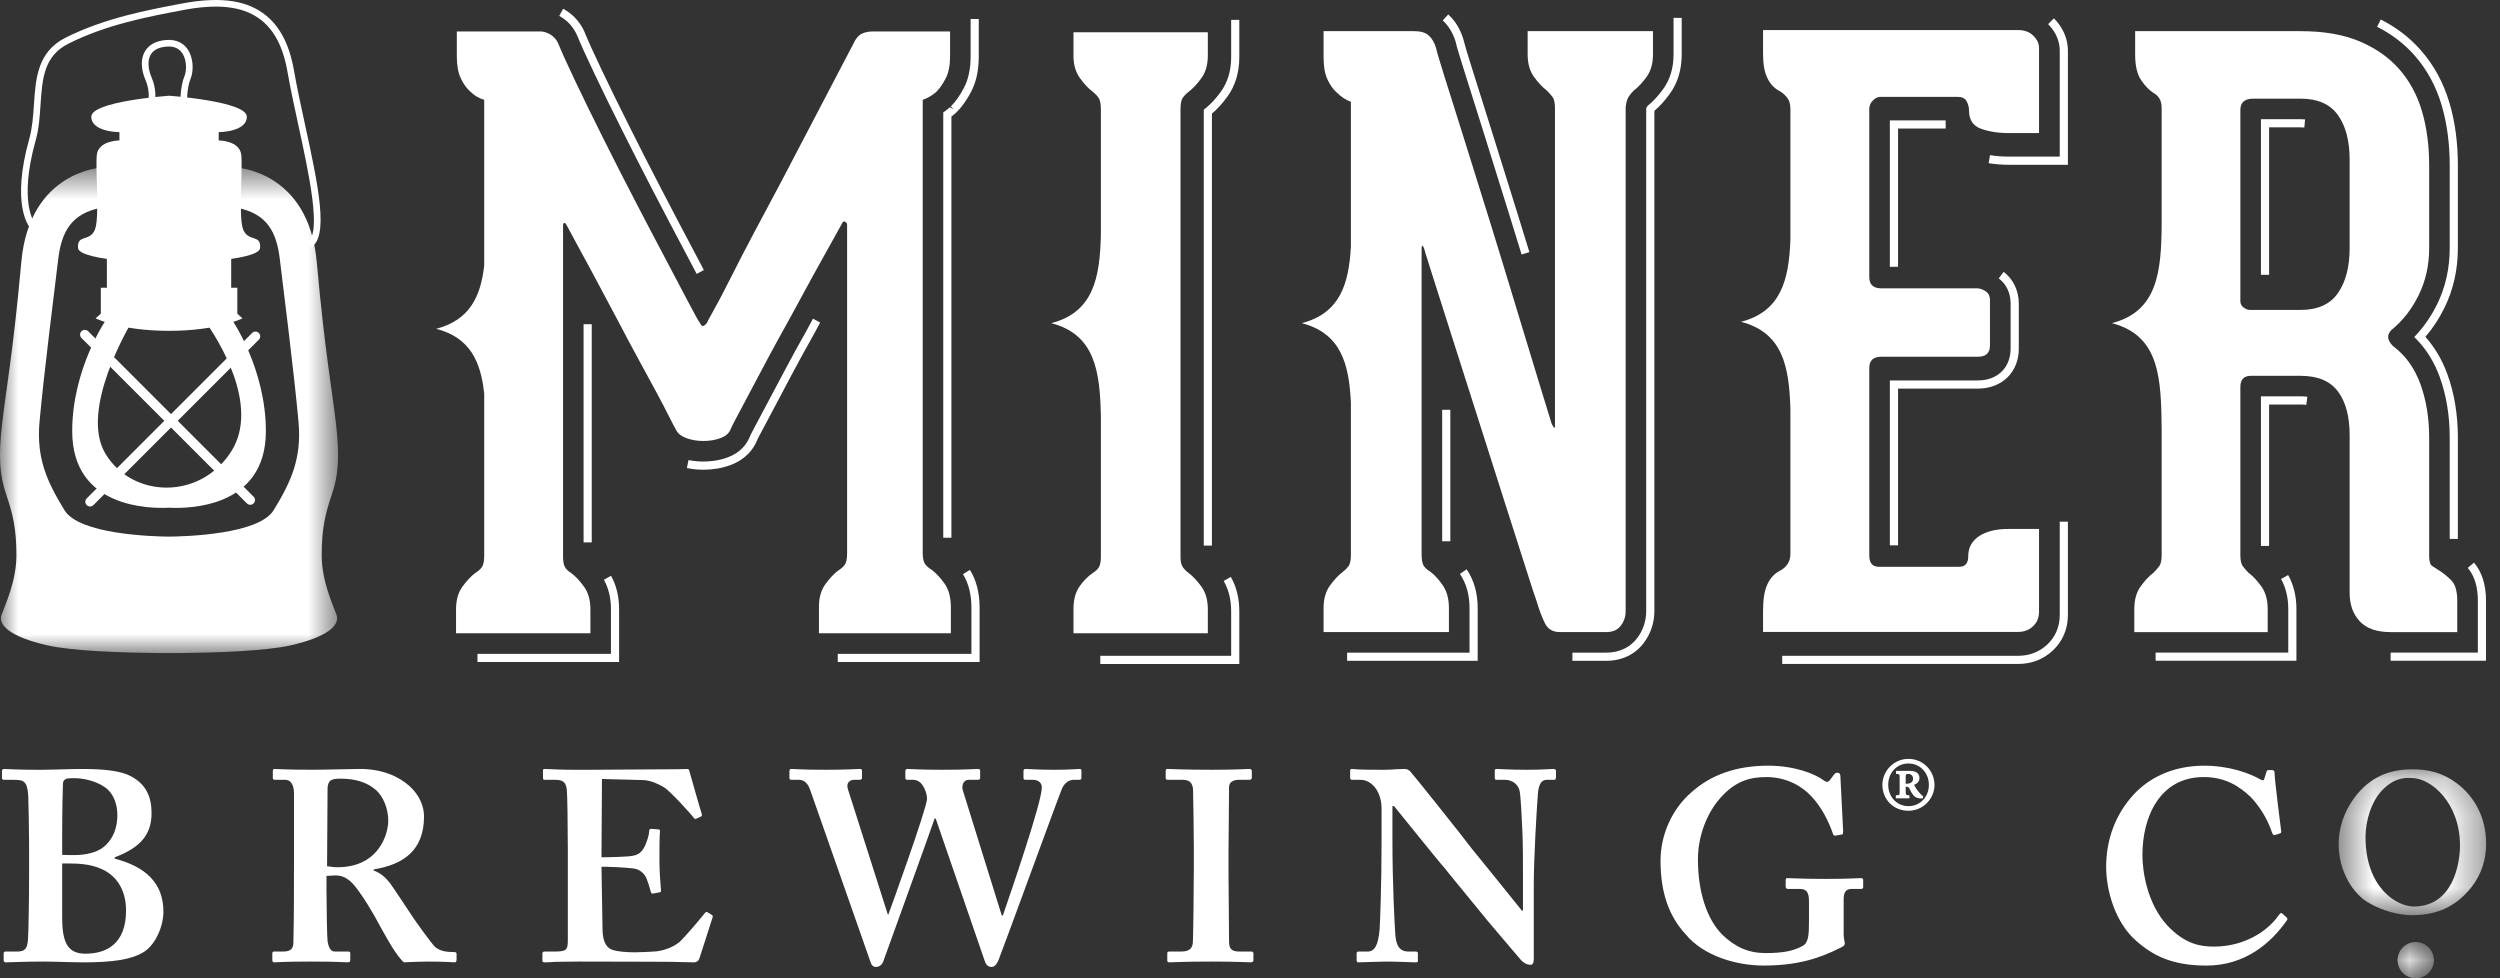 <?xml version="1.0" encoding="UTF-8"?>
<svg width="69px" height="27px" viewBox="0 0 69 27" version="1.1" xmlns="http://www.w3.org/2000/svg" xmlns:xlink="http://www.w3.org/1999/xlink">
    <rect x="0" y="0" width="69" height="27" fill="#333333" stroke="none"/>
    <!-- Generator: Sketch 58 (84663) - https://sketch.com -->
    <title>Miner Brewing - Blue</title>
    <desc>Created with Sketch.</desc>
    <defs>
        <polygon id="path-1" points="0 0.623 9.331 0.623 9.331 14.025 0 14.025"></polygon>
        <polygon id="path-3" points="0.546 0.233 4.617 0.233 4.617 4.259 0.546 4.259"></polygon>
        <polygon id="path-5" points="0.173 1 1.175 1 1.175 2 0.173 2"></polygon>
    </defs>
    <g id="Page-1" stroke="none" stroke-width="1" fill="none" fill-rule="evenodd">
        <g id="Miner-Brewing---Blue">
            <path d="M6.721,6.359 C6.569,6.039 6.705,4.668 6.659,4.273 C6.614,3.876 6.036,3.876 6.036,3.876 L6.036,3.647 C6.036,3.647 6.812,3.647 6.812,3.221 C6.812,2.801 4.738,2.648 4.667,2.642 L4.665,2.642 L4.665,2.642 C4.595,2.648 2.52,2.801 2.52,3.221 C2.52,3.647 3.296,3.647 3.296,3.647 L3.296,3.876 C3.296,3.876 2.717,3.876 2.672,4.273 C2.626,4.668 2.763,6.039 2.611,6.359 C2.458,6.678 2.123,6.465 2.154,6.845 C2.183,7.22 4.588,7.271 4.665,7.273 L4.665,7.273 L4.667,7.273 C4.744,7.271 7.148,7.22 7.178,6.845 C7.209,6.465 6.873,6.678 6.721,6.359" id="Fill-1" fill="#FFFFFF"></path>
            <path d="M6.692,8.787 L6.55,8.658 L6.55,7.942 L6.381,7.942 L6.381,7.043 L4.734,7.016 C4.734,7.014 4.732,7.014 4.732,7.014 L4.665,7.014 L4.598,7.014 L4.598,7.016 L2.95,7.043 L2.95,7.942 L2.783,7.942 L2.783,8.658 L2.639,8.787 C2.639,8.787 3.32,9.131 4.665,9.131 L4.665,9.131 L4.667,9.131 C6.011,9.131 6.692,8.787 6.692,8.787" id="Fill-3" fill="#FFFFFF"></path>
            <g id="Group-7" transform="translate(0, 4)">
                <mask id="mask-2" fill="white">
                    <use xlink:href="#path-1"></use>
                </mask>
                <g id="Clip-6"></g>
                <path d="M8.879,11.329 C8.879,10.613 8.97,10.203 9.152,9.669 C9.335,9.136 9.38,8.649 9.274,7.704 C9.168,6.76 8.97,5.756 8.742,3.226 C8.514,0.698 6.503,0.623 6.503,0.623 C6.503,0.623 5.71,1.582 6.534,1.734 C7.356,1.887 7.63,2.389 7.721,3.135 C7.812,3.881 8.126,6.376 8.239,7.643 C8.331,8.664 8.027,9.303 7.554,10.08 C7.147,10.749 5.131,10.806 4.665,10.811 C4.199,10.806 2.184,10.749 1.778,10.08 C1.306,9.303 1,8.664 1.091,7.643 C1.204,6.376 1.518,3.881 1.609,3.135 C1.702,2.389 1.976,1.887 2.797,1.734 C3.619,1.582 2.829,0.623 2.829,0.623 C2.829,0.623 0.818,0.698 0.589,3.226 C0.36,5.756 0.164,6.76 0.058,7.704 C-0.051,8.649 -0.004,9.136 0.178,9.669 C0.36,10.203 0.453,10.613 0.453,11.329 C0.453,12.044 0.133,12.715 0.041,12.974 C-0.051,13.233 0.238,13.568 1.306,13.811 C2.006,13.971 3.404,14.014 4.279,14.023 L4.279,14.025 C4.279,14.025 4.426,14.026 4.665,14.025 C4.904,14.026 5.051,14.025 5.051,14.025 L5.051,14.023 C5.928,14.014 7.325,13.971 8.027,13.811 C9.091,13.568 9.38,13.233 9.29,12.974 C9.198,12.715 8.879,12.044 8.879,11.329" id="Fill-5" fill="#FFFFFF" mask="url(#mask-2)"></path>
            </g>
            <path d="M8.567,6.836 L8.484,6.673 C8.889,6.465 8.526,4.794 8.234,3.452 C8.126,2.951 8.013,2.432 7.933,1.973 C7.809,1.267 7.547,0.785 7.132,0.497 C6.656,0.169 5.992,0.099 5.04,0.28 L5.021,0.284 C4.095,0.459 2.943,0.677 1.896,1.201 C1.21,1.543 1.168,2.166 1.119,2.886 C1.097,3.217 1.075,3.559 0.982,3.885 C0.504,5.596 0.958,6.156 0.963,6.161 L0.827,6.282 C0.805,6.258 0.297,5.661 0.807,3.836 C0.893,3.528 0.916,3.195 0.938,2.874 C0.985,2.163 1.035,1.427 1.813,1.038 C2.884,0.502 4.05,0.281 4.986,0.104 L5.006,0.1 C6.009,-0.089 6.718,-0.011 7.236,0.347 C7.693,0.663 7.98,1.185 8.113,1.941 C8.192,2.397 8.304,2.914 8.413,3.414 C8.781,5.104 9.097,6.564 8.567,6.836" id="Fill-8" fill="#FFFFFF"></path>
            <path d="M4.977,2.919 C4.976,2.899 4.963,2.408 5.091,2.105 C5.153,1.956 5.163,1.647 5.019,1.452 C4.926,1.324 4.781,1.268 4.589,1.287 C4.38,1.306 4.235,1.38 4.16,1.507 C4.055,1.686 4.101,1.94 4.177,2.118 C4.339,2.492 4.277,2.773 4.274,2.785 L4.096,2.743 L4.185,2.764 L4.096,2.744 C4.096,2.742 4.146,2.506 4.01,2.192 C3.963,2.084 3.826,1.713 4.002,1.415 C4.11,1.234 4.301,1.13 4.572,1.105 C4.897,1.075 5.076,1.218 5.167,1.343 C5.342,1.583 5.352,1.955 5.259,2.175 C5.146,2.443 5.16,2.908 5.16,2.914 L4.977,2.919 Z" id="Fill-10" fill="#FFFFFF"></path>
            <path d="M6.393,8.81 L5.661,8.865 C5.988,9.326 7.202,11.19 6.375,12.471 C5.518,13.8 3.652,13.758 2.909,12.52 C2.185,11.315 3.576,8.985 3.648,8.863 L2.938,8.81 C2.938,8.81 1.993,10.165 1.993,11.902 C1.993,14.028 4.142,14.04 4.665,14.013 C5.188,14.04 7.338,14.028 7.338,11.902 C7.338,10.165 6.393,8.81 6.393,8.81" id="Fill-12" fill="#FFFFFF"></path>
            <path d="M2.393,13.941 C2.444,13.992 2.527,13.992 2.578,13.941 L7.143,9.375 C7.195,9.324 7.195,9.241 7.143,9.19 C7.093,9.138 7.011,9.138 6.959,9.19 L2.393,13.756 C2.342,13.808 2.342,13.89 2.393,13.941" id="Fill-14" fill="#FFFFFF"></path>
            <path d="M2.248,9.143 C2.197,9.193 2.197,9.277 2.248,9.328 L6.814,13.893 C6.867,13.945 6.949,13.945 7,13.893 C7.052,13.842 7.052,13.761 7,13.709 L2.434,9.143 C2.383,9.091 2.3,9.091 2.248,9.143" id="Fill-16" fill="#FFFFFF"></path>
            <path d="M41.996,7.024 L41.674,5.981 C41.416,5.147 41.174,4.37 40.953,3.671 C40.731,2.971 40.546,2.383 40.399,1.911 C40.277,1.52 40.226,1.35 40.207,1.279 L40.179,1.163 C40.105,0.917 39.984,0.715 39.819,0.564 L39.971,0.398 C40.167,0.577 40.309,0.813 40.394,1.099 L40.428,1.227 C40.443,1.289 40.493,1.457 40.614,1.844 C40.761,2.316 40.946,2.903 41.168,3.604 C41.389,4.303 41.631,5.08 41.889,5.914 L42.211,6.958 L41.996,7.024 Z M39.804,14.939 L40.029,14.939 L40.029,11.311 L39.804,11.311 L39.804,14.939 Z M40.784,18.238 L37.18,18.238 L37.18,18.013 L40.559,18.013 L40.559,16.781 C40.559,16.415 40.469,16.099 40.293,15.84 L40.479,15.713 C40.681,16.01 40.784,16.369 40.784,16.781 L40.784,18.238 Z M44.336,18.238 L43.399,18.238 L43.399,18.013 L44.336,18.013 C44.691,18.013 44.994,17.869 45.189,17.608 C45.35,17.394 45.435,17.138 45.435,16.869 L45.435,2.982 L45.479,2.918 C45.626,2.799 45.765,2.649 45.903,2.459 C46.093,2.197 46.19,1.876 46.19,1.503 L46.19,0.493 L46.415,0.493 L46.415,1.503 C46.415,1.924 46.304,2.291 46.085,2.591 C45.948,2.78 45.809,2.934 45.661,3.06 L45.661,16.869 C45.661,17.187 45.56,17.49 45.369,17.743 C45.131,18.062 44.764,18.238 44.336,18.238 L44.336,18.238 Z" id="Fill-18" fill="#FFFFFF"></path>
            <path d="M62.627,7.585 L62.402,7.585 L62.402,3.29 L63.497,3.29 C63.542,3.29 63.583,3.292 63.62,3.295 L63.6,3.52 C63.569,3.517 63.534,3.515 63.497,3.515 L62.627,3.515 L62.627,7.585 Z M67.837,14.874 L67.612,14.874 L67.612,12.079 C67.612,11.469 67.519,10.903 67.334,10.398 C67.188,10 66.977,9.656 66.708,9.377 L66.634,9.301 L66.706,9.223 C66.925,8.984 67.113,8.705 67.266,8.394 C67.496,7.926 67.612,7.405 67.612,6.847 L67.612,4.563 C67.612,3.963 67.538,3.406 67.39,2.906 C67.234,2.377 66.981,1.913 66.638,1.525 C66.356,1.207 66.009,0.942 65.607,0.739 L65.709,0.538 C66.136,0.754 66.505,1.036 66.806,1.377 C67.171,1.788 67.44,2.281 67.606,2.842 C67.76,3.362 67.837,3.941 67.837,4.563 L67.837,6.847 C67.837,7.44 67.713,7.994 67.468,8.493 C67.322,8.791 67.145,9.061 66.941,9.297 C67.198,9.585 67.401,9.928 67.545,10.321 C67.739,10.851 67.837,11.442 67.837,12.079 L67.837,14.874 Z M62.627,15.068 L62.402,15.068 L62.402,10.939 L63.497,10.939 C63.568,10.939 63.629,10.943 63.683,10.95 L63.654,11.174 C63.609,11.168 63.557,11.165 63.497,11.165 L62.627,11.165 L62.627,15.068 Z M63.381,18.237 L59.495,18.237 L59.495,18.012 L63.156,18.012 L63.156,16.802 C63.156,16.494 63.089,16.217 62.957,15.981 L63.153,15.871 C63.304,16.141 63.381,16.455 63.381,16.802 L63.381,18.237 Z M68.614,18.237 L65.981,18.237 L65.981,18.012 L68.389,18.012 L68.389,16.581 C68.389,16.196 68.295,15.891 68.11,15.673 L68.282,15.528 C68.502,15.788 68.614,16.142 68.614,16.581 L68.614,18.237 Z" id="Fill-20" fill="#FFFFFF"></path>
            <path d="M19.228,7.559 L18.873,6.886 C18.639,6.447 18.372,5.936 18.031,5.281 C17.725,4.691 17.432,4.115 17.158,3.568 C16.885,3.023 16.632,2.507 16.407,2.034 C16.18,1.557 16.025,1.214 15.932,0.986 C15.837,0.767 15.687,0.593 15.495,0.474 C15.472,0.46 15.453,0.449 15.435,0.439 L15.543,0.242 C15.564,0.253 15.586,0.266 15.608,0.279 C15.845,0.426 16.025,0.635 16.134,0.885 L16.143,0.908 C16.231,1.125 16.386,1.464 16.61,1.937 C16.835,2.409 17.087,2.923 17.36,3.467 C17.633,4.014 17.925,4.589 18.231,5.177 C18.571,5.832 18.838,6.341 19.072,6.781 L19.427,7.454 L19.228,7.559 Z M19.415,12.964 C19.259,12.964 19.105,12.949 18.958,12.918 L19.003,12.698 C19.357,12.77 19.753,12.746 20.077,12.627 C20.442,12.492 20.607,12.257 20.681,12.083 L20.692,12.058 C20.707,12.022 20.74,11.952 20.836,11.774 C20.949,11.565 21.077,11.324 21.216,11.058 C21.364,10.778 21.526,10.472 21.704,10.14 C21.878,9.812 22.062,9.476 22.252,9.142 C22.316,9.021 22.377,8.909 22.438,8.795 L22.636,8.903 C22.575,9.016 22.515,9.127 22.456,9.237 C22.26,9.585 22.076,9.919 21.902,10.246 C21.725,10.578 21.563,10.884 21.416,11.163 C21.276,11.429 21.147,11.671 21.035,11.881 C20.942,12.05 20.911,12.118 20.901,12.139 L20.888,12.171 C20.796,12.386 20.595,12.676 20.154,12.838 C19.926,12.922 19.677,12.964 19.415,12.964 L19.415,12.964 Z M26.259,14.841 L26.034,14.841 L26.034,3.102 L26.081,3.069 C26.127,3.036 26.173,2.999 26.217,2.96 L26.323,3.016 L26.243,2.936 C26.374,2.806 26.492,2.64 26.601,2.431 C26.728,2.191 26.789,1.904 26.789,1.556 L26.789,0.524 L27.014,0.524 L27.014,1.556 C27.014,1.942 26.944,2.262 26.801,2.536 C26.68,2.766 26.55,2.949 26.402,3.096 L26.365,3.131 C26.33,3.161 26.295,3.19 26.259,3.217 L26.259,14.841 Z M16.107,14.971 L16.332,14.971 L16.332,8.947 L16.107,8.947 L16.107,14.971 Z M17.087,18.271 L13.178,18.271 L13.178,18.046 L16.862,18.046 L16.862,16.812 C16.862,16.506 16.797,16.233 16.668,16.001 L16.865,15.892 C17.013,16.158 17.087,16.468 17.087,16.812 L17.087,18.271 Z M27.037,18.271 L23.122,18.271 L23.122,18.046 L26.811,18.046 L26.811,16.767 C26.811,16.406 26.733,16.097 26.578,15.847 L26.77,15.728 C26.947,16.014 27.037,16.364 27.037,16.767 L27.037,18.271 Z" id="Fill-22" fill="#FFFFFF"></path>
            <path d="M42.163,1.503 C42.163,1.754 42.222,1.961 42.34,2.124 C42.459,2.287 42.577,2.412 42.695,2.501 C42.754,2.56 42.806,2.619 42.851,2.678 C42.895,2.737 42.917,2.84 42.917,2.988 L42.917,11.769 C42.917,11.814 42.906,11.821 42.883,11.791 C42.862,11.762 42.843,11.732 42.828,11.702 C42.769,11.51 42.651,11.126 42.474,10.549 C42.296,9.973 42.093,9.304 41.864,8.543 C41.634,7.781 41.391,6.983 41.132,6.148 C40.873,5.314 40.633,4.545 40.412,3.842 C40.19,3.14 40.005,2.552 39.857,2.079 C39.709,1.607 39.636,1.355 39.636,1.325 C39.591,1.178 39.525,1.064 39.435,0.982 C39.347,0.9 39.214,0.86 39.037,0.86 L36.531,0.86 L36.531,1.591 C36.531,1.843 36.568,2.046 36.642,2.201 C36.716,2.357 36.804,2.478 36.909,2.567 C37.011,2.67 37.137,2.752 37.285,2.811 L37.285,6.804 C37.228,7.838 36.985,8.645 35.929,8.919 C37.013,9.2 37.234,10.044 37.285,11.118 L37.285,15.316 C37.285,15.464 37.263,15.568 37.218,15.627 C37.174,15.686 37.122,15.738 37.063,15.782 C36.945,15.871 36.827,15.997 36.708,16.16 C36.59,16.322 36.531,16.529 36.531,16.78 L36.531,17.445 L39.99,17.445 L39.99,16.78 C39.99,16.529 39.934,16.322 39.824,16.16 C39.713,15.997 39.599,15.871 39.48,15.782 C39.406,15.738 39.347,15.686 39.302,15.627 C39.258,15.568 39.236,15.457 39.236,15.295 L39.236,6.891 C39.236,6.802 39.244,6.765 39.258,6.78 C39.273,6.795 39.288,6.817 39.302,6.847 C39.302,6.861 39.377,7.102 39.525,7.567 C39.672,8.032 39.857,8.613 40.079,9.308 C40.301,10.003 40.54,10.757 40.8,11.57 C41.058,12.383 41.302,13.148 41.531,13.864 C41.76,14.582 41.955,15.194 42.119,15.704 C42.281,16.215 42.377,16.507 42.407,16.581 C42.48,16.832 42.559,17.039 42.64,17.201 C42.721,17.364 42.858,17.445 43.05,17.445 L44.336,17.445 C44.514,17.445 44.646,17.386 44.735,17.268 C44.824,17.149 44.868,17.017 44.868,16.869 L44.868,2.966 C44.882,2.833 44.908,2.737 44.946,2.678 C44.982,2.619 45.031,2.56 45.09,2.501 C45.208,2.412 45.326,2.287 45.445,2.124 C45.563,1.961 45.622,1.754 45.622,1.503 L45.622,0.86 L42.163,0.86 L42.163,1.503 Z" id="Fill-24" fill="#FFFFFF"></path>
            <path d="M64.85,6.847 C64.85,7.364 64.743,7.778 64.528,8.088 C64.313,8.398 63.97,8.554 63.497,8.554 L62.1,8.554 C62.04,8.554 61.981,8.532 61.923,8.487 C61.863,8.443 61.834,8.385 61.834,8.31 L61.834,3.034 C61.834,2.826 61.952,2.723 62.189,2.723 L63.497,2.723 C63.97,2.723 64.313,2.874 64.528,3.178 C64.743,3.48 64.85,3.891 64.85,4.408 L64.85,6.847 Z M67.654,16.015 C67.544,15.905 67.429,15.812 67.31,15.739 C67.236,15.694 67.174,15.653 67.122,15.617 C67.07,15.579 67.045,15.488 67.045,15.339 L67.045,12.079 C67.045,11.533 66.963,11.037 66.801,10.594 C66.638,10.151 66.387,9.804 66.047,9.552 C65.884,9.389 65.87,9.242 66.002,9.109 C66.313,8.857 66.564,8.536 66.756,8.144 C66.948,7.753 67.045,7.32 67.045,6.847 L67.045,4.563 C67.045,4.016 66.978,3.517 66.846,3.067 C66.712,2.615 66.501,2.228 66.213,1.902 C65.925,1.577 65.558,1.323 65.116,1.138 C64.672,0.952 64.132,0.86 63.497,0.86 L58.93,0.86 L58.93,1.503 C58.93,1.814 58.985,2.051 59.096,2.213 C59.206,2.376 59.321,2.493 59.439,2.567 C59.498,2.597 59.55,2.645 59.595,2.711 C59.639,2.778 59.662,2.87 59.662,2.989 L59.662,5.789 L59.66,5.789 C59.661,5.805 59.661,5.82 59.662,5.835 L59.662,6.161 C59.653,7.496 59.555,8.591 58.288,8.919 C59.623,9.265 59.649,10.465 59.662,11.9 L59.662,15.317 C59.662,15.465 59.639,15.569 59.595,15.627 C59.55,15.686 59.498,15.746 59.439,15.805 C59.321,15.893 59.203,16.019 59.084,16.181 C58.966,16.345 58.907,16.552 58.907,16.802 L58.907,17.446 L62.588,17.446 L62.588,16.802 C62.588,16.552 62.528,16.345 62.411,16.181 C62.292,16.019 62.174,15.893 62.055,15.805 C61.997,15.746 61.945,15.686 61.901,15.627 C61.856,15.569 61.834,15.465 61.834,15.317 L61.834,10.682 C61.834,10.476 61.93,10.373 62.122,10.373 L63.497,10.373 C63.97,10.373 64.313,10.516 64.528,10.805 C64.743,11.093 64.85,11.495 64.85,12.013 L64.85,16.359 C64.85,16.685 64.942,16.947 65.127,17.146 C65.312,17.346 65.596,17.446 65.98,17.446 L67.82,17.446 L67.82,16.581 C67.82,16.314 67.766,16.127 67.654,16.015 L67.654,16.015 Z" id="Fill-26" fill="#FFFFFF"></path>
            <path d="M55.7,0.83 L48.66,0.83 L48.66,1.475 C48.66,1.77 48.7,2 48.783,2.162 C48.863,2.326 48.978,2.445 49.126,2.518 C49.2,2.561 49.266,2.622 49.326,2.696 C49.385,2.77 49.415,2.872 49.415,3.007 L49.415,6.625 C49.373,7.728 49.155,8.596 48.052,8.882 C49.202,9.18 49.38,10.111 49.415,11.281 L49.415,15.288 C49.415,15.495 49.319,15.65 49.126,15.753 C48.978,15.828 48.863,15.95 48.783,16.12 C48.7,16.29 48.66,16.538 48.66,16.864 L48.66,17.441 L49.992,17.441 L54.323,17.441 L55.7,17.441 C55.862,17.441 55.999,17.39 56.111,17.286 C56.221,17.182 56.277,17.048 56.277,16.886 L56.277,14.599 L55.432,14.599 C55.092,14.599 54.822,14.665 54.622,14.798 C54.423,14.932 54.323,15.117 54.323,15.353 C54.323,15.546 54.241,15.643 54.079,15.643 L51.857,15.643 C51.68,15.643 51.592,15.539 51.592,15.331 L51.592,10.157 C51.592,9.95 51.702,9.846 51.924,9.846 L54.59,9.846 C54.811,9.846 54.923,9.743 54.923,9.536 L54.923,8.291 C54.923,8.173 54.882,8.088 54.8,8.037 C54.719,7.985 54.641,7.958 54.567,7.958 L51.924,7.958 C51.702,7.958 51.592,7.855 51.592,7.647 L51.592,3.007 C51.592,2.917 51.625,2.84 51.691,2.774 C51.758,2.706 51.828,2.673 51.902,2.673 L54.034,2.673 C54.153,2.673 54.234,2.714 54.279,2.795 C54.323,2.877 54.345,2.963 54.345,3.052 C54.345,3.302 54.452,3.469 54.667,3.55 C54.882,3.631 55.144,3.673 55.455,3.673 L56.277,3.673 L56.277,1.319 C56.277,1.201 56.225,1.09 56.121,0.986 C56.018,0.883 55.877,0.83 55.7,0.83" id="Fill-28" fill="#FFFFFF"></path>
            <path d="M25.711,15.724 C25.637,15.68 25.577,15.628 25.533,15.569 C25.489,15.51 25.467,15.406 25.467,15.257 L25.467,2.755 C25.6,2.711 25.726,2.637 25.844,2.533 C25.934,2.444 26.018,2.322 26.1,2.166 C26.181,2.012 26.222,1.808 26.222,1.556 L26.222,0.868 L24.09,0.868 C23.971,0.868 23.868,0.89 23.779,0.934 C23.69,0.979 23.616,1.068 23.557,1.201 L21.559,5.02 C21.307,5.495 21.059,5.961 20.814,6.419 C20.57,6.878 20.355,7.293 20.17,7.663 C19.984,8.034 19.83,8.328 19.704,8.551 C19.579,8.773 19.516,8.892 19.516,8.907 C19.484,8.951 19.452,8.98 19.415,8.995 C19.378,9.01 19.345,8.98 19.315,8.907 C19.286,8.877 19.186,8.7 19.016,8.373 C18.845,8.048 18.63,7.641 18.372,7.152 C18.112,6.663 17.831,6.127 17.528,5.542 C17.224,4.958 16.932,4.384 16.651,3.821 C16.37,3.259 16.117,2.744 15.896,2.278 C15.673,1.811 15.51,1.453 15.407,1.201 C15.363,1.097 15.292,1.016 15.196,0.956 C15.099,0.898 15.007,0.868 14.919,0.868 L12.608,0.868 L12.608,1.556 C12.608,1.808 12.646,2.012 12.72,2.166 C12.794,2.322 12.883,2.444 12.987,2.533 C13.09,2.637 13.216,2.711 13.364,2.755 L13.364,7.334 C13.265,8.187 12.963,8.835 12.039,9.075 C12.981,9.319 13.27,9.988 13.364,10.864 L13.364,15.347 C13.364,15.495 13.341,15.599 13.297,15.657 C13.252,15.717 13.194,15.769 13.12,15.813 C13.001,15.902 12.883,16.028 12.764,16.19 C12.646,16.353 12.587,16.561 12.587,16.812 L12.587,17.478 L16.295,17.478 L16.295,16.812 C16.295,16.561 16.236,16.353 16.117,16.19 C16,16.028 15.881,15.902 15.762,15.813 C15.688,15.769 15.632,15.717 15.596,15.657 C15.559,15.599 15.54,15.495 15.54,15.347 L15.54,15.324 L15.54,6.241 C15.54,6.183 15.551,6.153 15.573,6.153 C15.596,6.153 15.614,6.168 15.629,6.197 C16.162,7.175 16.643,8.07 17.073,8.885 C17.25,9.225 17.431,9.565 17.617,9.906 C17.801,10.245 17.968,10.554 18.117,10.827 C18.264,11.101 18.386,11.335 18.482,11.527 C18.579,11.719 18.641,11.838 18.671,11.883 C18.716,11.972 18.808,12.041 18.949,12.094 C19.089,12.145 19.245,12.171 19.415,12.171 C19.585,12.171 19.741,12.145 19.881,12.094 C20.022,12.041 20.116,11.964 20.159,11.86 C20.174,11.816 20.233,11.698 20.337,11.505 C20.44,11.313 20.566,11.076 20.714,10.794 C20.862,10.513 21.025,10.206 21.203,9.872 C21.381,9.539 21.566,9.203 21.757,8.863 C22.188,8.063 22.675,7.175 23.224,6.197 C23.253,6.123 23.287,6.098 23.324,6.119 C23.36,6.141 23.38,6.168 23.38,6.197 L23.38,15.28 C23.38,15.428 23.357,15.532 23.313,15.591 C23.268,15.65 23.209,15.703 23.136,15.746 C23.017,15.835 22.898,15.961 22.78,16.124 C22.661,16.287 22.603,16.495 22.603,16.745 L22.603,17.478 L26.244,17.478 L26.244,16.767 C26.244,16.486 26.185,16.265 26.066,16.102 C25.948,15.938 25.83,15.813 25.711,15.724" id="Fill-30" fill="#FFFFFF"></path>
            <path d="M29.628,1.534 C29.628,1.786 29.687,1.993 29.807,2.156 C29.924,2.32 30.043,2.445 30.162,2.534 C30.235,2.593 30.291,2.653 30.328,2.711 C30.364,2.77 30.384,2.874 30.384,3.022 L30.384,6.503 C30.355,7.681 30.171,8.62 29.015,8.919 C30.22,9.233 30.36,10.24 30.384,11.489 L30.384,15.325 L30.384,15.369 C30.384,15.502 30.364,15.599 30.328,15.657 C30.291,15.717 30.235,15.769 30.162,15.813 C30.013,15.918 29.887,16.047 29.784,16.202 C29.68,16.358 29.628,16.561 29.628,16.812 L29.628,17.478 L33.336,17.478 L33.336,16.812 C33.336,16.561 33.277,16.354 33.159,16.191 C33.041,16.028 32.922,15.903 32.804,15.813 C32.744,15.769 32.692,15.717 32.648,15.657 C32.604,15.599 32.582,15.502 32.582,15.369 L32.582,15.325 L32.582,3.022 C32.582,2.874 32.601,2.77 32.637,2.711 C32.674,2.653 32.73,2.593 32.804,2.534 C32.922,2.445 33.041,2.32 33.159,2.156 C33.277,1.993 33.336,1.786 33.336,1.534 L33.336,0.89 L29.628,0.89 L29.628,1.534 Z" id="Fill-32" fill="#FFFFFF"></path>
            <path d="M33.449,15.059 L33.224,15.059 L33.224,3.029 L33.266,2.995 C33.412,2.877 33.553,2.728 33.694,2.534 C33.883,2.272 33.98,1.95 33.98,1.579 L33.98,0.548 L34.205,0.548 L34.205,1.579 C34.205,1.998 34.094,2.365 33.876,2.667 C33.736,2.858 33.596,3.013 33.449,3.136 L33.449,15.059 Z M34.205,18.326 L30.368,18.326 L30.368,18.101 L33.98,18.101 L33.98,16.866 C33.98,16.552 33.91,16.271 33.774,16.035 L33.97,15.922 C34.126,16.194 34.205,16.512 34.205,16.866 L34.205,18.326 Z" id="Fill-34" fill="#FFFFFF"></path>
            <path d="M57.074,4.548 L55.459,4.548 C55.256,4.548 55.063,4.533 54.887,4.504 L54.924,4.282 C55.088,4.309 55.268,4.323 55.459,4.323 L56.849,4.323 L56.849,1.401 C56.849,1.213 56.793,0.932 56.528,0.666 L56.687,0.506 C57.007,0.828 57.074,1.17 57.074,1.401 L57.074,4.548 Z M52.386,7.363 L52.16,7.363 L52.16,3.323 L53.7,3.323 L53.7,3.548 L52.386,3.548 L52.386,7.363 Z M52.386,15.052 L52.16,15.052 L52.16,10.5 L54.592,10.5 C55.131,10.5 55.493,10.147 55.493,9.622 L55.493,8.377 C55.493,8.09 55.377,7.843 55.165,7.683 L55.301,7.503 C55.566,7.705 55.719,8.024 55.719,8.377 L55.719,9.622 C55.719,10.272 55.255,10.725 54.592,10.725 L52.386,10.725 L52.386,15.052 Z M55.704,18.325 L49.189,18.325 L49.189,18.1 L55.704,18.1 C56.01,18.1 56.286,17.993 56.501,17.792 C56.729,17.58 56.849,17.298 56.849,16.977 L56.849,14.398 L57.074,14.398 L57.074,16.977 C57.074,17.362 56.929,17.701 56.655,17.957 C56.397,18.197 56.068,18.325 55.704,18.325 L55.704,18.325 Z" id="Fill-36" fill="#FFFFFF"></path>
            <path d="M1.716,25.328 C1.716,26.03 1.879,26.322 2.358,26.322 C2.942,26.322 3.479,26.045 3.479,25.133 C3.479,24.52 3.179,24.132 2.761,23.967 C2.478,23.848 2.163,23.832 1.909,23.832 L1.716,23.832 L1.716,24.296 L1.716,25.328 Z M1.716,23.594 C1.835,23.6 1.94,23.6 2.059,23.6 C2.388,23.6 2.687,23.518 2.85,23.384 C3.135,23.16 3.239,22.83 3.239,22.501 C3.239,22.217 3.151,21.919 2.912,21.739 C2.643,21.545 2.283,21.478 2.059,21.478 C1.984,21.478 1.895,21.478 1.835,21.492 C1.79,21.507 1.744,21.552 1.738,21.612 C1.73,21.755 1.716,22.397 1.716,23.025 L1.716,23.594 Z M0.803,23.279 C0.803,23.01 0.787,22.098 0.78,21.972 C0.757,21.537 0.637,21.523 0.355,21.523 L0.116,21.523 C0.07,21.523 0.054,21.507 0.054,21.463 L0.054,21.291 C0.054,21.246 0.07,21.224 0.116,21.224 C0.221,21.224 0.579,21.253 1.206,21.246 C1.446,21.246 1.895,21.224 2.299,21.224 C2.866,21.224 3.345,21.276 3.614,21.425 C4.034,21.649 4.183,21.994 4.183,22.442 C4.183,23.04 3.869,23.398 3.166,23.661 L3.166,23.698 C4.018,23.922 4.51,24.371 4.51,25.163 C4.51,25.567 4.287,26.105 3.928,26.299 C3.614,26.478 3.135,26.561 2.299,26.561 C2,26.561 1.506,26.539 1.206,26.539 C0.624,26.539 0.309,26.561 0.152,26.561 C0.123,26.561 0.101,26.539 0.101,26.502 L0.101,26.315 C0.101,26.277 0.123,26.263 0.152,26.263 L0.474,26.263 C0.698,26.263 0.751,26.173 0.772,25.941 C0.787,25.762 0.803,24.774 0.803,24.161 L0.803,23.279 Z" id="Fill-38" fill="#FFFFFF"></path>
            <path d="M9.027,23.907 C9.132,23.922 9.22,23.936 9.31,23.936 C10.476,23.936 10.716,22.995 10.716,22.651 C10.716,22.307 10.573,21.986 10.387,21.813 C10.117,21.574 9.774,21.491 9.4,21.491 C9.28,21.491 9.191,21.5 9.132,21.537 C9.072,21.574 9.041,21.664 9.041,21.754 L9.027,23.907 Z M9.011,24.579 C9.011,25.028 9.027,25.865 9.041,25.977 C9.065,26.126 9.116,26.262 9.236,26.262 L9.61,26.262 C9.655,26.262 9.668,26.284 9.668,26.314 L9.668,26.493 C9.668,26.545 9.646,26.56 9.588,26.56 C9.491,26.56 9.339,26.539 8.563,26.539 C7.83,26.539 7.652,26.56 7.577,26.56 C7.53,26.56 7.516,26.539 7.516,26.493 L7.516,26.322 C7.516,26.284 7.53,26.262 7.561,26.262 L7.814,26.262 C7.979,26.262 8.098,26.217 8.098,26.014 C8.114,25.267 8.114,24.565 8.114,23.862 L8.114,21.896 C8.114,21.642 8.009,21.522 7.875,21.522 L7.585,21.522 C7.546,21.522 7.53,21.507 7.53,21.477 L7.53,21.275 C7.53,21.238 7.546,21.223 7.585,21.223 C7.636,21.223 7.875,21.245 8.608,21.245 C9.027,21.245 9.714,21.223 9.938,21.223 C10.537,21.223 11.001,21.424 11.3,21.694 C11.569,21.933 11.703,22.248 11.703,22.532 C11.703,23.473 11.134,23.862 10.312,23.996 L10.312,24.026 C10.521,24.101 10.655,24.237 10.761,24.37 C10.851,24.49 11.315,25.193 11.373,25.282 C11.419,25.357 11.898,26.03 12.008,26.135 C12.15,26.262 12.361,26.277 12.54,26.277 C12.585,26.277 12.601,26.299 12.601,26.329 L12.601,26.486 C12.601,26.539 12.585,26.56 12.54,26.56 C12.48,26.56 12.287,26.539 11.807,26.539 C11.598,26.539 11.315,26.553 11.149,26.56 C11.06,26.493 10.918,26.292 10.82,26.135 C10.685,25.926 10.396,25.387 10.328,25.267 C10.252,25.133 10.044,24.789 9.922,24.625 C9.736,24.362 9.566,24.161 9.251,24.161 C9.22,24.161 9.095,24.169 9.011,24.175 L9.011,24.579 Z" id="Fill-40" fill="#FFFFFF"></path>
            <path d="M16.608,24.371 C16.614,24.774 16.63,25.507 16.63,25.642 C16.63,26.03 16.765,26.18 16.928,26.225 C17.049,26.255 17.227,26.284 17.512,26.284 C17.646,26.284 17.991,26.27 18.14,26.255 C18.274,26.239 18.558,26.164 18.753,26 C18.887,25.881 19.305,25.389 19.448,25.208 C19.479,25.17 19.5,25.163 19.529,25.179 L19.649,25.254 C19.672,25.268 19.68,25.29 19.665,25.328 L19.305,26.449 C19.284,26.517 19.232,26.561 19.142,26.561 C19.105,26.561 18.939,26.555 18.477,26.546 C18.006,26.546 17.235,26.539 15.986,26.539 C15.71,26.539 15.508,26.546 15.351,26.546 C15.201,26.555 15.098,26.561 15.03,26.561 C14.986,26.561 14.97,26.546 14.97,26.502 L14.97,26.323 C14.97,26.277 14.986,26.263 15.046,26.263 L15.299,26.263 C15.643,26.263 15.672,26.217 15.672,25.941 L15.672,24.162 L15.672,23.429 C15.672,22.815 15.659,21.889 15.643,21.784 C15.613,21.583 15.539,21.523 15.315,21.523 L15.03,21.523 C14.999,21.523 14.986,21.507 14.986,21.47 L14.986,21.276 C14.986,21.239 14.992,21.224 15.03,21.224 C15.194,21.224 15.463,21.253 16.076,21.246 L16.287,21.246 C16.614,21.246 18.334,21.231 18.665,21.231 C18.784,21.231 18.924,21.224 18.962,21.224 C19,21.224 19.014,21.239 19.023,21.269 C19.052,21.366 19.337,22.383 19.366,22.457 C19.38,22.502 19.373,22.524 19.343,22.539 L19.209,22.6 C19.186,22.608 19.165,22.6 19.142,22.562 C19.111,22.517 18.5,21.829 18.32,21.725 C18.163,21.635 17.962,21.538 17.752,21.53 L16.614,21.5 L16.601,23.661 C16.825,23.661 17.361,23.646 17.451,23.622 C17.616,23.593 17.706,23.534 17.797,23.354 C17.84,23.257 17.916,23.07 17.916,22.936 C17.916,22.891 17.945,22.876 17.976,22.876 L18.169,22.891 C18.2,22.891 18.223,22.906 18.215,22.95 C18.2,23.07 18.2,23.563 18.2,23.758 C18.2,24.056 18.23,24.415 18.244,24.58 C18.244,24.618 18.23,24.626 18.184,24.632 L18.02,24.663 C17.991,24.669 17.976,24.654 17.962,24.61 C17.931,24.491 17.878,24.326 17.84,24.237 C17.773,24.086 17.631,23.982 17.466,23.967 C17.198,23.938 16.838,23.922 16.601,23.922 L16.608,24.371 Z" id="Fill-42" fill="#FFFFFF"></path>
            <path d="M22.357,21.791 C22.282,21.583 22.162,21.522 22.043,21.522 L21.833,21.522 C21.804,21.522 21.788,21.499 21.788,21.47 L21.788,21.276 C21.788,21.237 21.811,21.223 21.848,21.223 C21.908,21.223 22.133,21.246 22.805,21.246 C23.344,21.246 23.657,21.223 23.732,21.223 C23.777,21.223 23.792,21.237 23.792,21.276 L23.792,21.462 C23.792,21.499 23.777,21.522 23.725,21.522 L23.582,21.522 C23.433,21.522 23.351,21.626 23.403,21.784 L24.503,25.237 L24.517,25.245 C24.577,25.088 25.571,22.337 25.586,22.053 C25.586,21.918 25.527,21.754 25.451,21.657 C25.392,21.567 25.288,21.522 25.197,21.522 L25.04,21.522 C25.01,21.522 24.988,21.507 24.988,21.47 L24.988,21.284 C24.988,21.246 25.003,21.223 25.049,21.223 C25.107,21.223 25.377,21.246 26.019,21.246 C26.648,21.246 26.932,21.223 27,21.223 C27.044,21.223 27.052,21.246 27.052,21.29 L27.052,21.462 C27.052,21.499 27.036,21.522 27,21.522 L26.737,21.522 C26.587,21.522 26.535,21.687 26.574,21.813 L27.649,25.268 L27.679,25.268 C27.904,24.61 28.755,22.143 28.755,21.731 C28.755,21.626 28.68,21.522 28.502,21.522 L28.299,21.522 C28.255,21.522 28.248,21.499 28.248,21.462 L28.248,21.284 C28.248,21.246 28.263,21.223 28.308,21.223 C28.382,21.223 28.635,21.246 29.099,21.246 C29.519,21.246 29.743,21.223 29.802,21.223 C29.832,21.223 29.847,21.237 29.847,21.261 L29.847,21.462 C29.847,21.499 29.839,21.522 29.795,21.522 L29.638,21.522 C29.519,21.522 29.383,21.597 29.31,21.769 C29.235,21.933 27.71,26.119 27.561,26.494 C27.53,26.568 27.47,26.688 27.366,26.688 C27.26,26.688 27.208,26.612 27.179,26.523 L25.825,22.591 L25.796,22.591 C25.728,22.8 24.405,26.464 24.375,26.545 C24.345,26.621 24.27,26.688 24.18,26.688 C24.105,26.688 24.054,26.643 24.032,26.568 L22.357,21.791 Z" id="Fill-44" fill="#FFFFFF"></path>
            <path d="M33.907,24.116 C33.907,24.19 33.922,25.91 33.922,25.992 C33.922,26.232 34.041,26.262 34.221,26.262 L34.535,26.262 C34.565,26.262 34.594,26.277 34.594,26.314 L34.594,26.502 C34.594,26.545 34.565,26.56 34.519,26.56 C34.429,26.56 34.132,26.539 33.429,26.539 C32.68,26.539 32.351,26.56 32.277,26.56 C32.233,26.56 32.217,26.545 32.217,26.509 L32.217,26.305 C32.217,26.277 32.233,26.262 32.277,26.262 L32.576,26.262 C32.726,26.262 32.89,26.246 32.92,26.045 C32.935,25.94 32.95,24.325 32.95,23.922 L32.95,23.398 C32.95,23.219 32.935,21.873 32.928,21.777 C32.906,21.596 32.829,21.522 32.621,21.522 L32.233,21.522 C32.188,21.522 32.173,21.506 32.173,21.47 L32.173,21.275 C32.173,21.238 32.188,21.223 32.217,21.223 C32.308,21.223 32.695,21.246 33.429,21.246 C34.146,21.246 34.386,21.223 34.49,21.223 C34.535,21.223 34.55,21.253 34.55,21.29 L34.55,21.462 C34.55,21.506 34.519,21.522 34.49,21.522 L34.205,21.522 C34.041,21.522 33.922,21.582 33.922,21.724 C33.922,21.799 33.907,23.444 33.907,23.533 L33.907,24.116 Z" id="Fill-46" fill="#FFFFFF"></path>
            <path d="M38.431,23.16 C38.431,24.431 38.491,25.476 38.505,25.709 C38.52,26.082 38.61,26.263 38.879,26.263 L39.074,26.263 C39.134,26.263 39.134,26.291 39.134,26.329 L39.134,26.502 C39.134,26.546 39.134,26.561 39.074,26.561 C38.998,26.561 38.55,26.539 38.265,26.539 C38.072,26.539 37.562,26.561 37.488,26.561 C37.459,26.561 37.443,26.546 37.443,26.494 L37.443,26.306 C37.443,26.291 37.459,26.263 37.488,26.263 L37.743,26.263 C37.936,26.263 38.042,26.097 38.078,25.641 C38.087,25.508 38.131,24.461 38.131,23.265 L38.131,22.314 C38.131,21.867 37.876,21.523 37.548,21.523 L37.309,21.523 C37.279,21.515 37.264,21.5 37.264,21.471 L37.264,21.268 C37.264,21.239 37.279,21.223 37.309,21.223 C37.347,21.223 37.407,21.231 37.541,21.239 C37.675,21.246 37.876,21.246 38.206,21.246 C38.333,21.246 38.446,21.239 38.534,21.231 C38.632,21.231 38.7,21.223 38.745,21.223 C38.834,21.223 38.879,21.246 38.923,21.291 C38.998,21.366 40.464,23.205 40.614,23.414 C40.718,23.534 41.884,24.983 42.004,25.133 L42.034,25.133 L42.034,24.356 C42.034,23.699 42.034,23.325 42.018,22.95 C42.004,22.666 41.974,21.933 41.936,21.806 C41.884,21.627 41.719,21.523 41.54,21.523 L41.301,21.523 C41.256,21.523 41.256,21.492 41.256,21.455 L41.256,21.284 C41.256,21.239 41.256,21.223 41.317,21.223 C41.406,21.223 41.646,21.246 42.153,21.246 C42.601,21.246 42.782,21.223 42.871,21.223 C42.931,21.223 42.945,21.254 42.945,21.276 L42.945,21.448 C42.945,21.492 42.931,21.523 42.901,21.523 L42.692,21.523 C42.542,21.523 42.467,21.641 42.445,21.919 C42.408,22.428 42.332,23.683 42.332,24.446 L42.332,26.418 C42.332,26.524 42.332,26.628 42.243,26.628 C42.137,26.628 42.049,26.569 41.99,26.509 C41.929,26.434 41.526,25.971 41.061,25.417 C40.539,24.774 39.956,24.072 39.866,23.952 C39.761,23.848 38.565,22.352 38.475,22.248 L38.431,22.248 L38.431,23.16 Z" id="Fill-48" fill="#FFFFFF"></path>
            <path d="M50.885,25.798 C50.885,25.903 50.915,25.977 50.915,26.037 C50.915,26.097 50.87,26.126 50.795,26.158 C50.182,26.47 49.57,26.649 48.673,26.649 C47.939,26.649 47.027,26.396 46.52,25.783 C46.056,25.275 45.831,24.631 45.831,23.751 C45.831,23.062 46.131,22.344 46.684,21.866 C47.222,21.387 47.909,21.133 48.807,21.133 C49.525,21.133 50.093,21.357 50.332,21.537 C50.422,21.605 50.467,21.582 50.512,21.522 L50.601,21.402 C50.639,21.35 50.661,21.328 50.706,21.328 C50.781,21.328 50.795,21.371 50.795,21.432 L50.87,22.927 C50.87,22.986 50.87,23.024 50.841,23.032 L50.661,23.062 C50.615,23.069 50.601,23.048 50.586,23.002 C50.482,22.703 50.288,22.284 49.987,21.971 C49.734,21.701 49.314,21.447 48.748,21.447 C48.284,21.447 47.88,21.567 47.476,22.03 C47.118,22.434 46.863,23.062 46.863,23.719 C46.863,24.601 47.102,25.364 47.536,25.798 C47.895,26.141 48.254,26.305 48.732,26.305 C49.211,26.305 49.494,26.247 49.748,26.111 C49.913,26.022 49.928,25.813 49.928,25.425 L49.928,24.879 C49.928,24.61 49.853,24.534 49.659,24.534 L49.345,24.534 C49.301,24.534 49.285,24.506 49.285,24.467 L49.285,24.295 C49.285,24.25 49.301,24.236 49.329,24.236 C49.421,24.236 49.779,24.258 50.392,24.258 C51.02,24.258 51.274,24.236 51.349,24.236 C51.408,24.236 51.424,24.25 51.424,24.288 L51.424,24.475 C51.424,24.519 51.408,24.534 51.364,24.534 L51.109,24.534 C50.975,24.534 50.885,24.595 50.885,24.811 L50.885,25.798 Z" id="Fill-50" fill="#FFFFFF"></path>
            <path d="M63.109,25.319 C63.131,25.342 63.14,25.364 63.123,25.394 C62.676,26.037 61.958,26.65 60.897,26.65 C59.939,26.65 59.401,26.366 58.937,25.947 C58.384,25.453 58.13,24.587 58.13,23.929 C58.13,23.196 58.368,22.494 58.893,21.925 C59.296,21.491 59.939,21.133 60.837,21.133 C61.525,21.133 62.078,21.342 62.347,21.491 C62.451,21.551 62.48,21.551 62.496,21.491 L62.556,21.297 C62.57,21.253 62.586,21.253 62.676,21.253 C62.766,21.253 62.78,21.268 62.78,21.371 C62.78,21.506 62.929,22.703 62.959,22.927 C62.967,22.972 62.959,22.995 62.929,23.002 L62.787,23.047 C62.75,23.062 62.728,23.032 62.705,22.972 C62.616,22.703 62.435,22.329 62.122,22 C61.793,21.687 61.404,21.447 60.821,21.447 C59.624,21.447 59.131,22.523 59.131,23.6 C59.131,24.063 59.266,24.946 59.819,25.544 C60.313,26.068 60.747,26.126 61.105,26.126 C61.929,26.126 62.577,25.715 62.892,25.26 C62.929,25.207 62.959,25.185 62.983,25.207 L63.109,25.319 Z" id="Fill-52" fill="#FFFFFF"></path>
            <g id="Group-56" transform="translate(64, 21)">
                <mask id="mask-4" fill="white">
                    <use xlink:href="#path-3"></use>
                </mask>
                <g id="Clip-55"></g>
                <path d="M1.78,0.778 C1.447,1.1 1.288,1.663 1.288,2.098 C1.288,3.517 2.162,4.02 2.619,4.02 C3.722,4.02 3.896,2.798 3.896,2.339 C3.896,1.149 3.089,0.473 2.565,0.473 C2.466,0.473 2.15,0.418 1.78,0.778 M3.874,0.67 C4.283,1.002 4.617,1.542 4.617,2.284 C4.617,2.688 4.507,3.113 4.213,3.485 C3.864,3.921 3.394,4.259 2.575,4.259 C2.248,4.259 1.78,4.161 1.342,3.899 C0.955,3.664 0.546,3.069 0.546,2.284 C0.546,1.957 0.639,1.438 1.049,0.93 C1.528,0.341 2.116,0.233 2.586,0.233 C2.991,0.233 3.428,0.309 3.874,0.67" id="Fill-54" fill="#FFFFFF" mask="url(#mask-4)"></path>
            </g>
            <g id="Group-59" transform="translate(66, 25)">
                <mask id="mask-6" fill="white">
                    <use xlink:href="#path-5"></use>
                </mask>
                <g id="Clip-58"></g>
                <path d="M1.175,1.5 C1.175,1.776 0.95,2.001 0.674,2.001 C0.398,2.001 0.173,1.776 0.173,1.5 C0.173,1.224 0.398,1 0.674,1 C0.95,1 1.175,1.224 1.175,1.5" id="Fill-57" fill="#FFFFFF" mask="url(#mask-6)"></path>
            </g>
            <path d="M52.646,21.631 C52.673,21.631 52.717,21.619 52.739,21.603 C52.783,21.581 52.8,21.542 52.8,21.492 C52.8,21.382 52.712,21.36 52.667,21.36 C52.618,21.36 52.597,21.371 52.597,21.426 L52.597,21.631 L52.646,21.631 Z M53.065,22.039 C52.938,22.039 52.861,22.018 52.794,21.929 C52.745,21.863 52.717,21.791 52.695,21.752 C52.673,21.719 52.646,21.713 52.618,21.713 L52.597,21.713 L52.597,21.846 C52.597,21.946 52.608,21.946 52.7,21.951 L52.7,22.034 L52.325,22.034 L52.325,21.951 C52.425,21.946 52.43,21.946 52.43,21.846 L52.43,21.464 C52.43,21.365 52.425,21.365 52.331,21.36 L52.331,21.276 L52.712,21.276 C52.833,21.276 52.977,21.31 52.977,21.476 C52.977,21.569 52.917,21.625 52.828,21.663 C52.883,21.768 52.927,21.83 53.01,21.918 C53.038,21.946 53.065,21.968 53.082,21.979 L53.065,22.039 Z M52.115,21.663 C52.115,21.996 52.358,22.25 52.673,22.25 C52.994,22.25 53.237,21.996 53.237,21.663 C53.237,21.332 52.994,21.072 52.673,21.072 C52.347,21.072 52.115,21.332 52.115,21.663 L52.115,21.663 Z M53.392,21.663 C53.392,22.039 53.082,22.377 52.673,22.377 C52.264,22.377 51.954,22.068 51.954,21.663 C51.954,21.276 52.27,20.945 52.673,20.945 C53.082,20.945 53.392,21.276 53.392,21.663 L53.392,21.663 Z" id="Fill-60" fill="#FFFFFF"></path>
        </g>
    </g>
</svg>